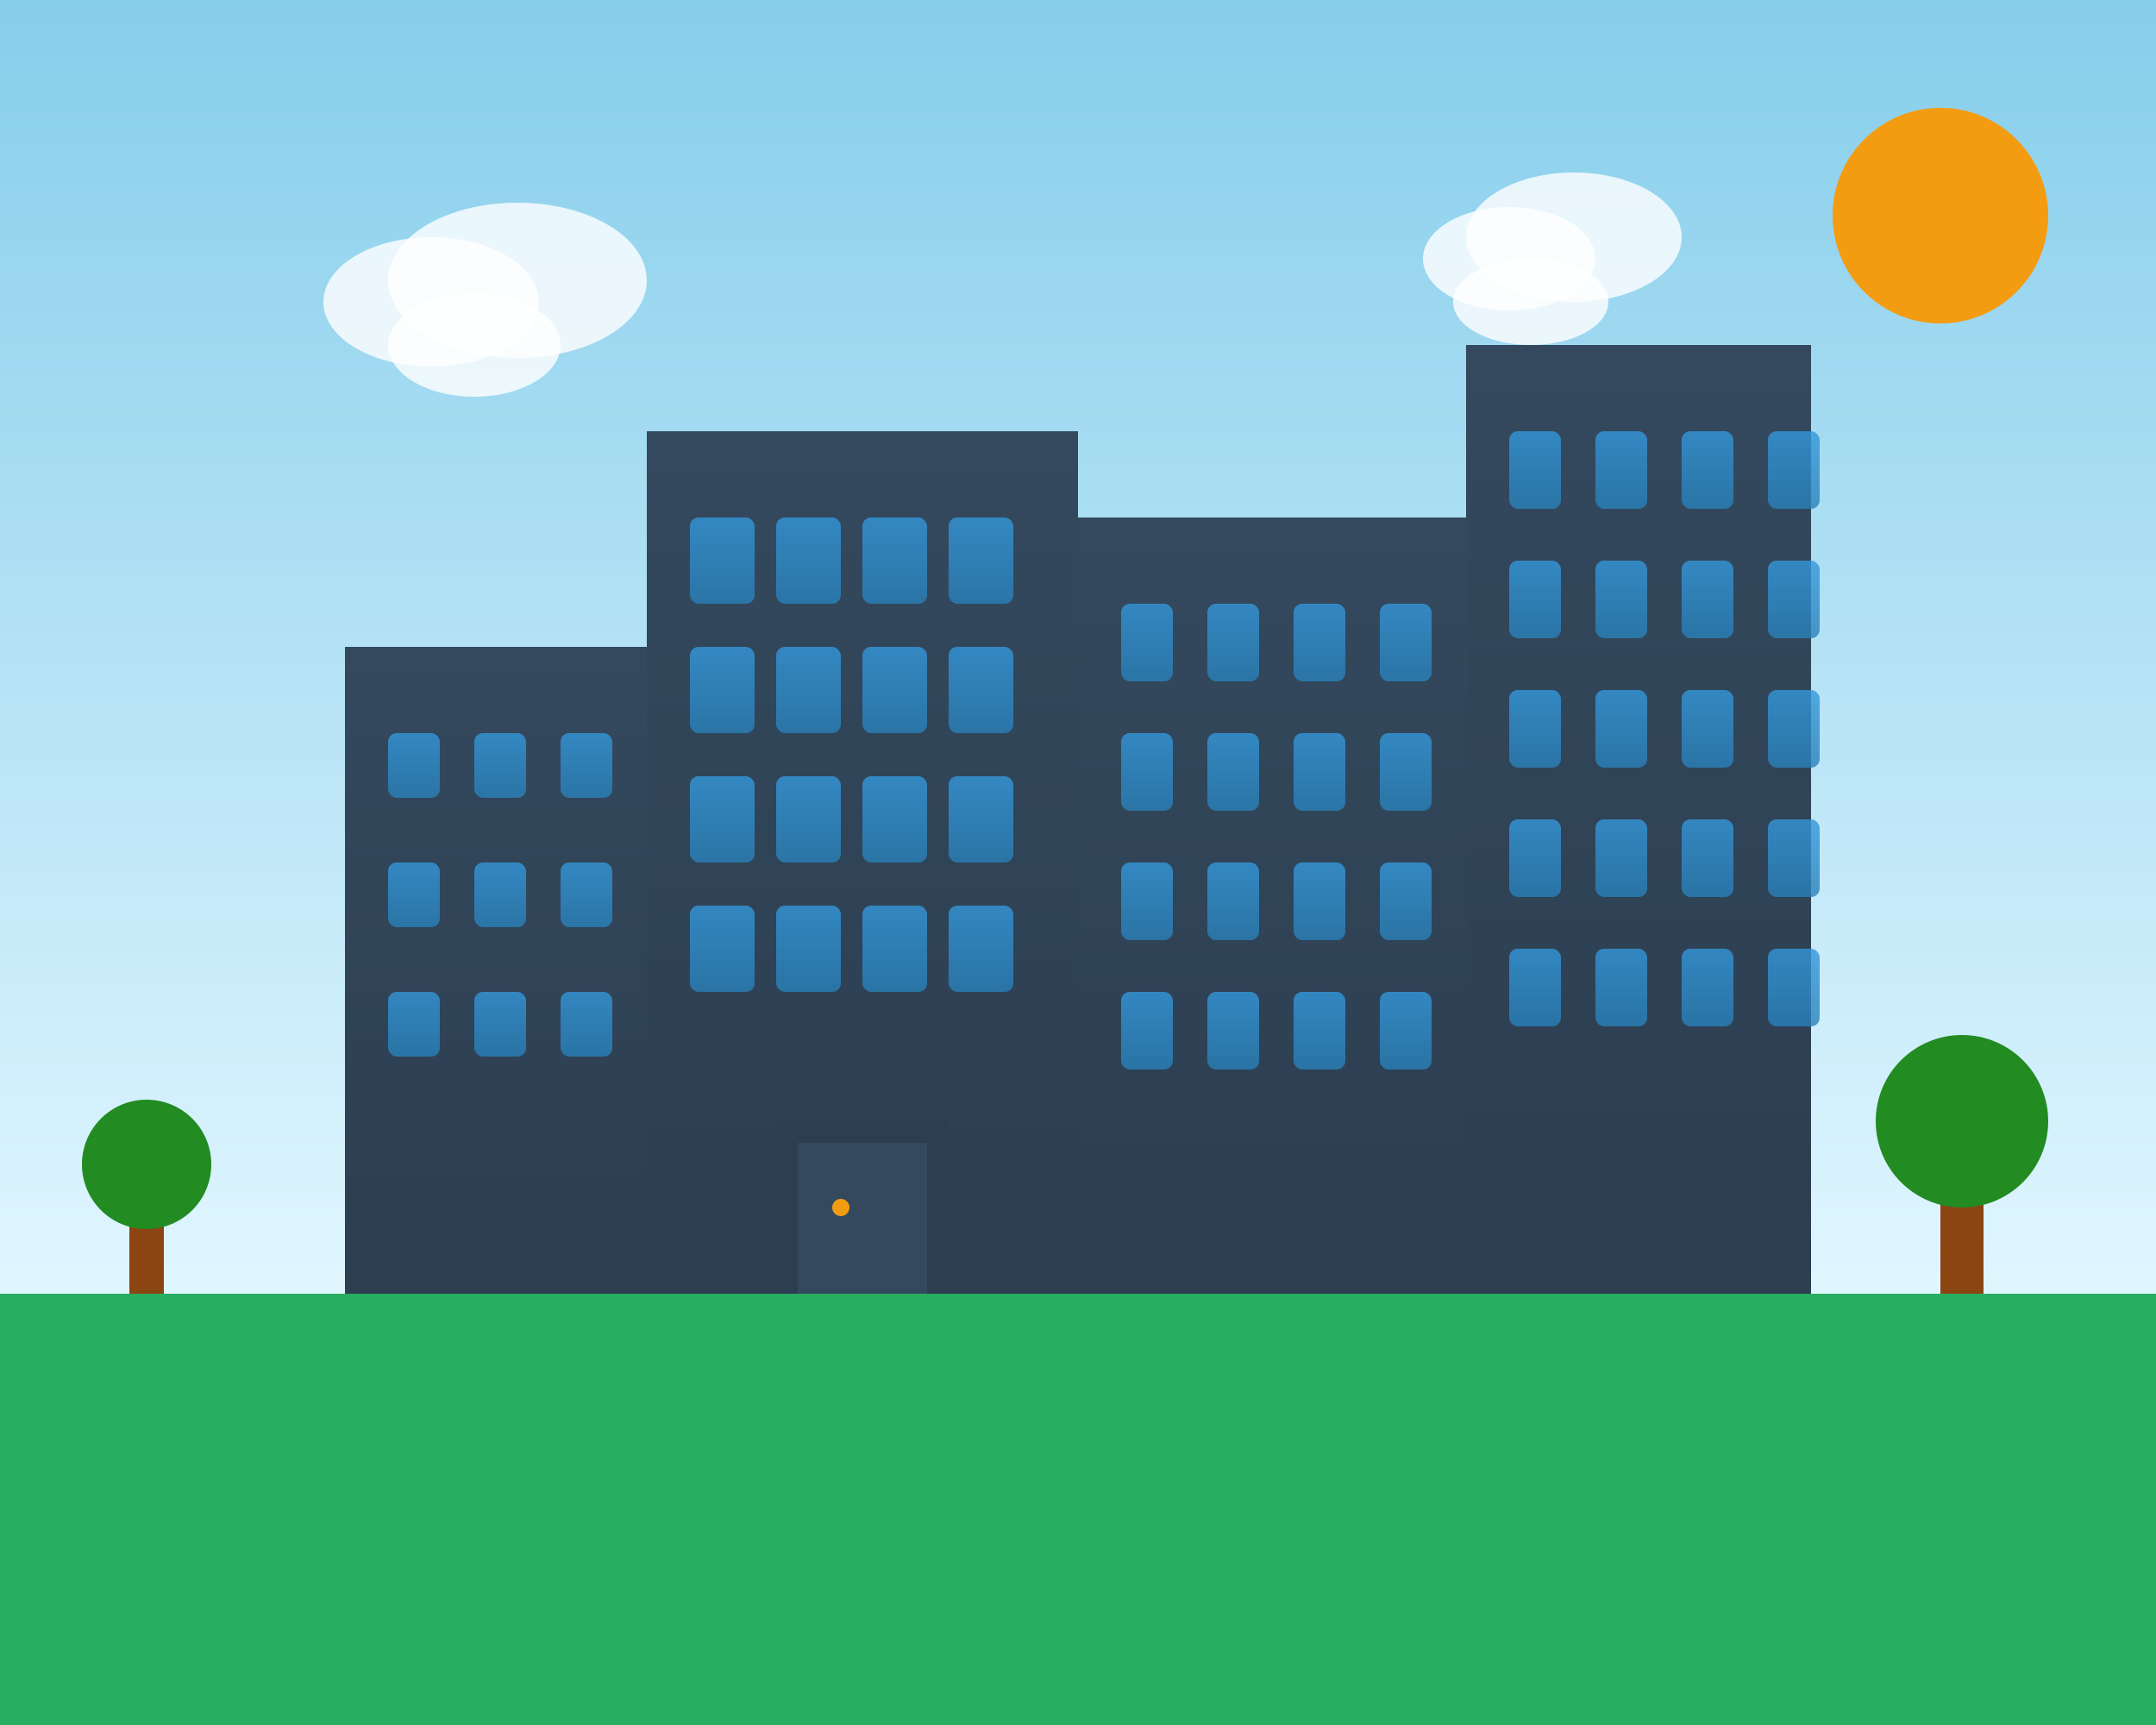 <svg width="500" height="400" viewBox="0 0 500 400" fill="none" xmlns="http://www.w3.org/2000/svg">
  <rect x="0" y="0" width="500" height="400" fill="#333333" stroke="none"/>
  <!-- Sky gradient -->
  <defs>
    <linearGradient id="skyGradient" x1="0%" y1="0%" x2="0%" y2="100%">
      <stop offset="0%" style="stop-color:#87CEEB;stop-opacity:1" />
      <stop offset="100%" style="stop-color:#E0F6FF;stop-opacity:1" />
    </linearGradient>
    <linearGradient id="buildingGradient" x1="0%" y1="0%" x2="0%" y2="100%">
      <stop offset="0%" style="stop-color:#34495e;stop-opacity:1" />
      <stop offset="100%" style="stop-color:#2c3e50;stop-opacity:1" />
    </linearGradient>
    <linearGradient id="windowGradient" x1="0%" y1="0%" x2="0%" y2="100%">
      <stop offset="0%" style="stop-color:#3498db;stop-opacity:0.8" />
      <stop offset="100%" style="stop-color:#2980b9;stop-opacity:0.8" />
    </linearGradient>
  </defs>
  
  <!-- Sky background -->
  <rect width="500" height="300" fill="url(#skyGradient)"/>
  
  <!-- Ground -->
  <rect x="0" y="300" width="500" height="100" fill="#27ae60"/>
  
  <!-- Main building -->
  <rect x="150" y="100" width="100" height="200" fill="url(#buildingGradient)"/>
  
  <!-- Left building -->
  <rect x="80" y="150" width="70" height="150" fill="url(#buildingGradient)"/>
  
  <!-- Right building -->
  <rect x="250" y="120" width="90" height="180" fill="url(#buildingGradient)"/>
  
  <!-- Far right building -->
  <rect x="340" y="80" width="80" height="220" fill="url(#buildingGradient)"/>
  
  <!-- Windows for main building -->
  <rect x="160" y="120" width="15" height="20" fill="url(#windowGradient)" rx="2"/>
  <rect x="180" y="120" width="15" height="20" fill="url(#windowGradient)" rx="2"/>
  <rect x="200" y="120" width="15" height="20" fill="url(#windowGradient)" rx="2"/>
  <rect x="220" y="120" width="15" height="20" fill="url(#windowGradient)" rx="2"/>
  
  <rect x="160" y="150" width="15" height="20" fill="url(#windowGradient)" rx="2"/>
  <rect x="180" y="150" width="15" height="20" fill="url(#windowGradient)" rx="2"/>
  <rect x="200" y="150" width="15" height="20" fill="url(#windowGradient)" rx="2"/>
  <rect x="220" y="150" width="15" height="20" fill="url(#windowGradient)" rx="2"/>
  
  <rect x="160" y="180" width="15" height="20" fill="url(#windowGradient)" rx="2"/>
  <rect x="180" y="180" width="15" height="20" fill="url(#windowGradient)" rx="2"/>
  <rect x="200" y="180" width="15" height="20" fill="url(#windowGradient)" rx="2"/>
  <rect x="220" y="180" width="15" height="20" fill="url(#windowGradient)" rx="2"/>
  
  <rect x="160" y="210" width="15" height="20" fill="url(#windowGradient)" rx="2"/>
  <rect x="180" y="210" width="15" height="20" fill="url(#windowGradient)" rx="2"/>
  <rect x="200" y="210" width="15" height="20" fill="url(#windowGradient)" rx="2"/>
  <rect x="220" y="210" width="15" height="20" fill="url(#windowGradient)" rx="2"/>
  
  <!-- Windows for left building -->
  <rect x="90" y="170" width="12" height="15" fill="url(#windowGradient)" rx="2"/>
  <rect x="110" y="170" width="12" height="15" fill="url(#windowGradient)" rx="2"/>
  <rect x="130" y="170" width="12" height="15" fill="url(#windowGradient)" rx="2"/>
  
  <rect x="90" y="200" width="12" height="15" fill="url(#windowGradient)" rx="2"/>
  <rect x="110" y="200" width="12" height="15" fill="url(#windowGradient)" rx="2"/>
  <rect x="130" y="200" width="12" height="15" fill="url(#windowGradient)" rx="2"/>
  
  <rect x="90" y="230" width="12" height="15" fill="url(#windowGradient)" rx="2"/>
  <rect x="110" y="230" width="12" height="15" fill="url(#windowGradient)" rx="2"/>
  <rect x="130" y="230" width="12" height="15" fill="url(#windowGradient)" rx="2"/>
  
  <!-- Windows for right building -->
  <rect x="260" y="140" width="12" height="18" fill="url(#windowGradient)" rx="2"/>
  <rect x="280" y="140" width="12" height="18" fill="url(#windowGradient)" rx="2"/>
  <rect x="300" y="140" width="12" height="18" fill="url(#windowGradient)" rx="2"/>
  <rect x="320" y="140" width="12" height="18" fill="url(#windowGradient)" rx="2"/>
  
  <rect x="260" y="170" width="12" height="18" fill="url(#windowGradient)" rx="2"/>
  <rect x="280" y="170" width="12" height="18" fill="url(#windowGradient)" rx="2"/>
  <rect x="300" y="170" width="12" height="18" fill="url(#windowGradient)" rx="2"/>
  <rect x="320" y="170" width="12" height="18" fill="url(#windowGradient)" rx="2"/>
  
  <rect x="260" y="200" width="12" height="18" fill="url(#windowGradient)" rx="2"/>
  <rect x="280" y="200" width="12" height="18" fill="url(#windowGradient)" rx="2"/>
  <rect x="300" y="200" width="12" height="18" fill="url(#windowGradient)" rx="2"/>
  <rect x="320" y="200" width="12" height="18" fill="url(#windowGradient)" rx="2"/>
  
  <rect x="260" y="230" width="12" height="18" fill="url(#windowGradient)" rx="2"/>
  <rect x="280" y="230" width="12" height="18" fill="url(#windowGradient)" rx="2"/>
  <rect x="300" y="230" width="12" height="18" fill="url(#windowGradient)" rx="2"/>
  <rect x="320" y="230" width="12" height="18" fill="url(#windowGradient)" rx="2"/>
  
  <!-- Windows for far right building -->
  <rect x="350" y="100" width="12" height="18" fill="url(#windowGradient)" rx="2"/>
  <rect x="370" y="100" width="12" height="18" fill="url(#windowGradient)" rx="2"/>
  <rect x="390" y="100" width="12" height="18" fill="url(#windowGradient)" rx="2"/>
  <rect x="410" y="100" width="12" height="18" fill="url(#windowGradient)" rx="2"/>
  
  <rect x="350" y="130" width="12" height="18" fill="url(#windowGradient)" rx="2"/>
  <rect x="370" y="130" width="12" height="18" fill="url(#windowGradient)" rx="2"/>
  <rect x="390" y="130" width="12" height="18" fill="url(#windowGradient)" rx="2"/>
  <rect x="410" y="130" width="12" height="18" fill="url(#windowGradient)" rx="2"/>
  
  <rect x="350" y="160" width="12" height="18" fill="url(#windowGradient)" rx="2"/>
  <rect x="370" y="160" width="12" height="18" fill="url(#windowGradient)" rx="2"/>
  <rect x="390" y="160" width="12" height="18" fill="url(#windowGradient)" rx="2"/>
  <rect x="410" y="160" width="12" height="18" fill="url(#windowGradient)" rx="2"/>
  
  <rect x="350" y="190" width="12" height="18" fill="url(#windowGradient)" rx="2"/>
  <rect x="370" y="190" width="12" height="18" fill="url(#windowGradient)" rx="2"/>
  <rect x="390" y="190" width="12" height="18" fill="url(#windowGradient)" rx="2"/>
  <rect x="410" y="190" width="12" height="18" fill="url(#windowGradient)" rx="2"/>
  
  <rect x="350" y="220" width="12" height="18" fill="url(#windowGradient)" rx="2"/>
  <rect x="370" y="220" width="12" height="18" fill="url(#windowGradient)" rx="2"/>
  <rect x="390" y="220" width="12" height="18" fill="url(#windowGradient)" rx="2"/>
  <rect x="410" y="220" width="12" height="18" fill="url(#windowGradient)" rx="2"/>
  
  <!-- Entrance to main building -->
  <rect x="180" y="260" width="40" height="40" fill="#2c3e50"/>
  <rect x="185" y="265" width="30" height="35" fill="#34495e"/>
  <circle cx="195" cy="280" r="2" fill="#f39c12"/>
  
  <!-- Trees -->
  <rect x="30" y="270" width="8" height="30" fill="#8B4513"/>
  <circle cx="34" cy="270" r="15" fill="#228B22"/>
  
  <rect x="450" y="260" width="10" height="40" fill="#8B4513"/>
  <circle cx="455" cy="260" r="20" fill="#228B22"/>
  
  <!-- Sun -->
  <circle cx="450" cy="50" r="25" fill="#f39c12"/>
  
  <!-- Clouds -->
  <ellipse cx="100" cy="70" rx="25" ry="15" fill="white" opacity="0.8"/>
  <ellipse cx="120" cy="65" rx="30" ry="18" fill="white" opacity="0.8"/>
  <ellipse cx="110" cy="80" rx="20" ry="12" fill="white" opacity="0.8"/>
  
  <ellipse cx="350" cy="60" rx="20" ry="12" fill="white" opacity="0.8"/>
  <ellipse cx="365" cy="55" rx="25" ry="15" fill="white" opacity="0.8"/>
  <ellipse cx="355" cy="70" rx="18" ry="10" fill="white" opacity="0.8"/>
</svg>
